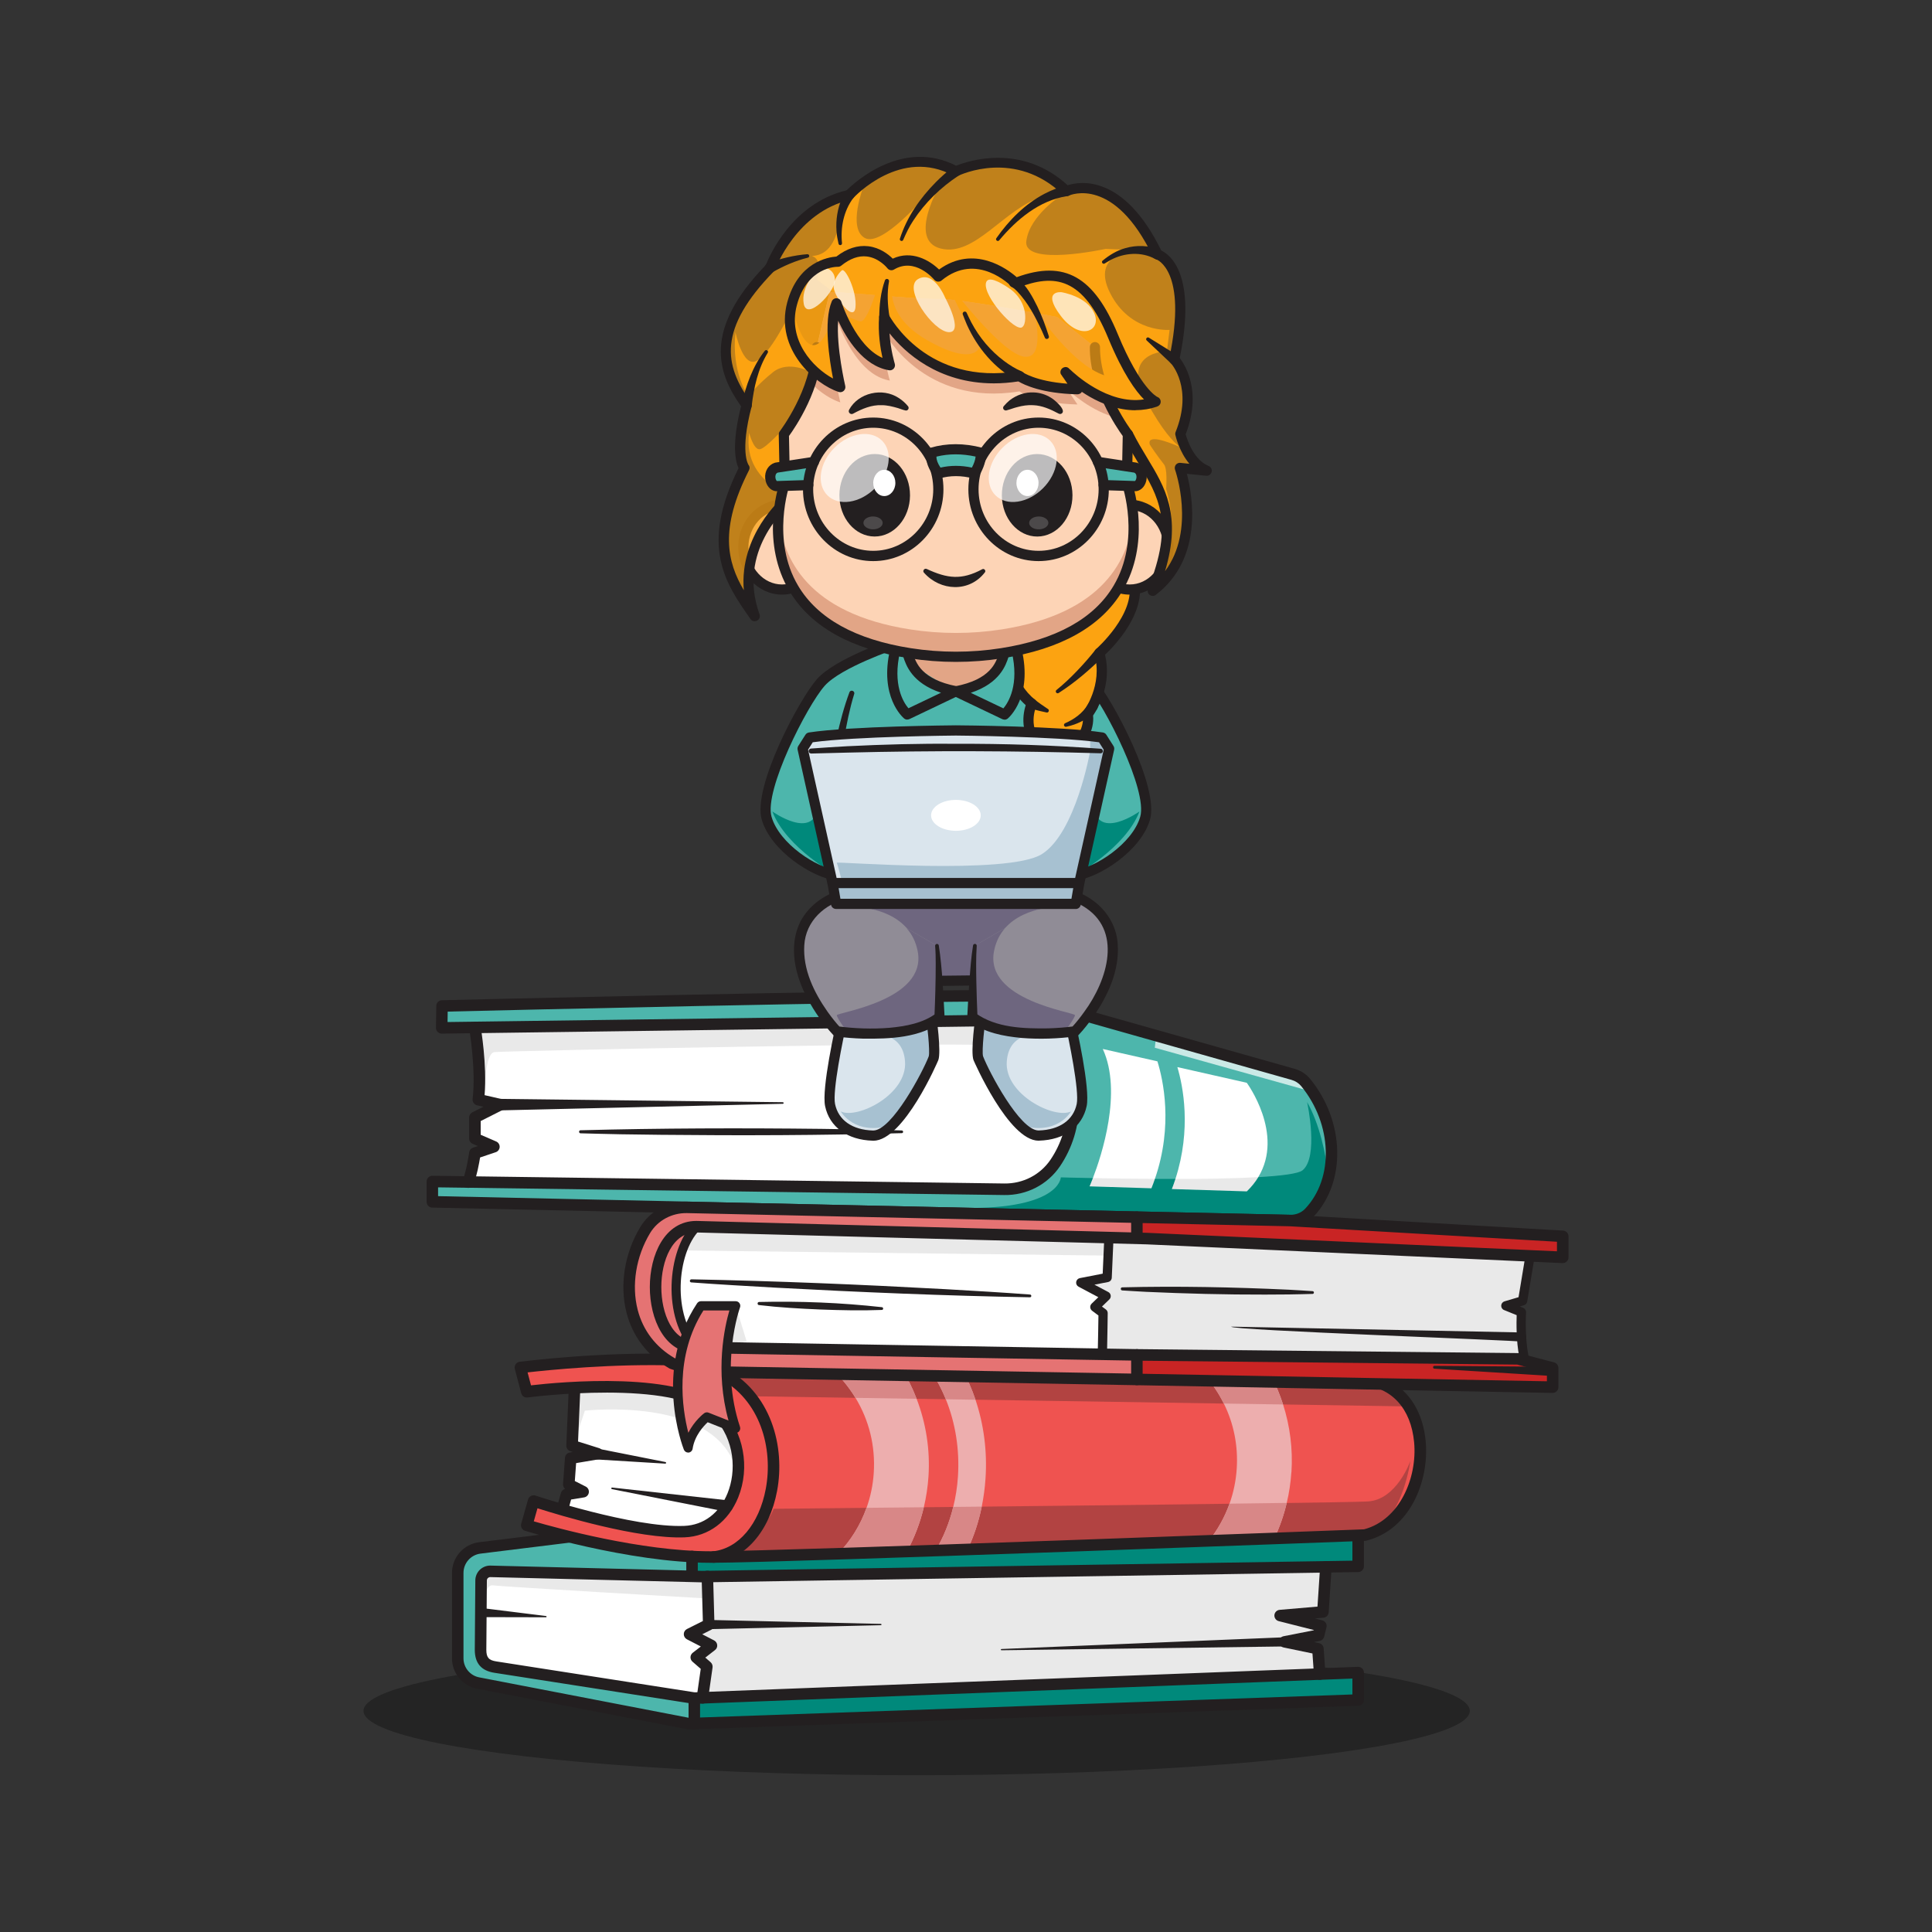 <?xml version="1.0" encoding="UTF-8"?>
<svg xmlns="http://www.w3.org/2000/svg" xmlns:i="http://ns.adobe.com/AdobeIllustrator/10.0/" version="1.1" viewBox="0 0 4000 4000">
  <rect x="0" y="0" width="4000" height="4000" fill="#333333" stroke="none"/>
  <!-- Generator: Adobe Illustrator 29.8.3, SVG Export Plug-In . SVG Version: 2.1.1 Build 3)  -->
  <defs>
    <style>
      .st0, .st1 {
        fill: #fca311;
      }

      .st2 {
        fill: #dae5ed;
      }

      .st3 {
        fill: #4db6ac;
      }

      .st4 {
        fill: #6e667f;
      }

      .st5, .st6, .st7 {
        opacity: .3;
      }

      .st5, .st7 {
        mix-blend-mode: multiply;
      }

      .st8, .st9, .st7 {
        fill: #231f20;
      }

      .st10 {
        fill: #c92424;
      }

      .st11 {
        fill: #00897b;
      }

      .st12 {
        fill: #a7c1d1;
      }

      .st13 {
        isolation: isolate;
      }

      .st14 {
        fill: #f1f2f2;
      }

      .st15 {
        fill: #edaeae;
      }

      .st16 {
        fill: #e57373;
      }

      .st17 {
        fill: #fff;
      }

      .st18 {
        fill: #ef5350;
      }

      .st19 {
        fill: #908c96;
      }

      .st20, .st1 {
        opacity: .7;
      }

      .st21 {
        opacity: .7;
      }

      .st22 {
        opacity: .7;
      }

      .st23 {
        opacity: .2;
      }

      .st24, .st9 {
        opacity: .1;
      }

      .st25 {
        fill: #e2a586;
      }

      .st26 {
        fill: #d88787;
      }

      .st27 {
        fill: #fdd4b6;
      }
    </style>
  </defs>
  <g class="st13">
    <g id="Layer_1">
      <g class="st6">
        <ellipse cx="1897.8" cy="3542.2" rx="1145.2" ry="133.2"></ellipse>
      </g>
      <polygon class="st17" points="2739 3337.2 2650.5 3344.8 2734.8 3366.1 2730 3385.5 2660 3399.2 2728.6 3413.4 2732.3 3466 1454.2 3515.1 1438.5 3515.7 995.5 3444.9 988.2 3249.9 1467.4 3258.7 1708.5 3255.8 2745.2 3243.9 2739 3337.2"></polygon>
      <path class="st9" d="M1002.1,3315.4c-.2-4.5,4-35.7,18.9-33.1,14.9,2.6,443.7,27.2,443.7,27.2l-7.6-38.3-441.8-18s-18,.5-18.7,14c-.7,13.4,5.5,48.2,5.5,48.2Z"></path>
      <polygon class="st9" points="2739 3337.2 2650.5 3344.8 2734.8 3366.1 2730 3385.5 2660 3399.2 2728.6 3413.4 2732.3 3466 1454.2 3515.1 1463.4 3450.4 1441.4 3431.3 1473 3406.8 1427.6 3383.3 1467.4 3363.5 1464.5 3264 1708.5 3255.8 2745.2 3243.9 2739 3337.2"></polygon>
      <path class="st3" d="M996,3272.8l-1.1,142.8c0,21.9,9.3,32.6,30.9,35.9l411.7,64.2h1s1373.4-52.9,1373.4-52.9v56.8l-1377,48.7-8.7.3-436.2-84.1c-24.5-4.7-42.2-26.2-42.2-51.2v-176.9c0-26.3,19.6-48.5,45.7-51.7l215.5-26.6h1602.9v64.6l-1356.3,21.2h-1.8s-438.5-10.8-438.5-10.8c-10.9-.3-19.8,8.7-19.3,19.6Z"></path>
      <polygon class="st11" points="2811.9 3178.2 2811.9 3242.8 1455.6 3264 1456 3258.7 1438.6 3255.6 1434.6 3178.2 2811.9 3178.2"></polygon>
      <polygon class="st11" points="1438.5 3515.7 2811.9 3462.8 2811.9 3519.7 1434.9 3568.4 1438.5 3515.7"></polygon>
      <path class="st8" d="M1426.2,3580.6c-.8,0-1.5,0-2.3-.2l-436.2-84.1c-30.1-5.8-51.9-32.2-51.9-62.9v-176.9c0-32.3,24.2-59.6,56.2-63.5l215.5-26.6c.5,0,1,0,1.5,0h1602.9c6.6,0,11.9,5.3,11.9,11.9v64.6c0,6.5-5.2,11.8-11.7,11.9l-1358,21.3-439-10.9c-2.6,0-4.3,1.3-5.1,2.1-.8.8-2.1,2.5-2,5.2,0,.2,0,.3,0,.5l-1.1,142.8c0,15.8,5,21.6,20.8,24l410.6,64,1373.2-52.8c3.3-.1,6.4,1.1,8.7,3.3,2.3,2.2,3.7,5.4,3.7,8.6v56.8c0,6.4-5.1,11.7-11.5,11.9l-1385.7,49c-.1,0-.3,0-.4,0ZM1209.7,3190.1l-214.8,26.5c-20.1,2.5-35.3,19.6-35.3,39.9v176.9c0,19.2,13.7,35.8,32.6,39.4l434.9,83.9,1372.9-48.5v-32.9l-1362,52.4c-.8,0-1.5,0-2.3-.1l-411.7-64.2c-27.6-4.2-41-19.8-41-47.7l1.1-142.7c-.2-8.4,3-16.5,8.9-22.5,6-6,14.3-9.4,22.7-9.1l438.5,10.9,1345.8-21.1v-40.9h-1590.3Z"></path>
      <g>
        <path class="st17" d="M1560.4,3032.2s-2.5,25.1-13.5,55.4c-14.7,40.6-44.9,90.6-105.1,101.9-105,19.9-279.9-56.1-279.9-56.1l10.9-39.3,34.5-5.7-29.7-15.2,4-54.3,55.4-9.3-52.5-16.6,1.3-30.2,4.4-103.3s107.7-13.7,121.9-18.9c14.2-5.2,107.9,5.9,119.5,7.6,11.6,1.6,109.1,57.3,140.1,82.8,31,25.6-11.1,101.1-11.1,101.1Z"></path>
        <path class="st9" d="M1560.4,3032.2s-2.5,25.1-13.5,55.4c-9.4-11.8-17.7-27.5-23.7-47.6-45-150-312.3-119.3-312.3-119.3l-18,54-7.3-11.7,4.4-103.3s107.7-13.7,121.9-18.9c14.2-5.2,107.9,5.9,119.5,7.6,11.6,1.6,109.1,57.3,140.1,82.8,31,25.6-11.1,101.1-11.1,101.1Z"></path>
        <path class="st8" d="M1402.8,3204.8c-105.3,0-239.3-57.6-245.7-60.4-5.5-2.4-8.3-8.4-6.7-14.1l10.9-39.3c1.2-4.2,4.5-7.4,8.7-8.4-3-2.4-4.6-6.2-4.3-10.1l4-54.3c.4-5.5,4.5-10,9.9-10.9l6.5-1.1-5.3-1.7c-5.1-1.6-8.6-6.5-8.3-11.9l5.7-133.5c.2-5.8,4.6-10.6,10.4-11.3,51.5-6.6,110.9-15.2,119.3-18.3,19.1-7,124.3,6.8,125.3,7,15.8,2.3,116.8,61.3,146,85.4,35.4,29.2,1,98.8-7.1,113.9-2.5,20-22.2,145.4-127.9,165.4-12.9,2.4-26.8,3.5-41.2,3.5ZM1176.2,3126.5c37.5,15.1,176.9,67.7,263.4,51.3,95.2-18,108.8-145.5,108.9-146.8.2-1.6.7-3.2,1.5-4.6,12.1-21.8,31.5-71.5,14-86-30.3-25-123.2-77.4-134.6-80.3-24-3.4-102-11.4-113.4-8.1-12.7,4.7-84.4,14.3-114.3,18.2l-4.9,114.3,43.8,13.8c5.3,1.7,8.7,6.7,8.3,12.2-.4,5.5-4.5,10-9.9,10.9l-46.2,7.8-2.7,37.1,22.6,11.5c4.6,2.3,7.2,7.4,6.4,12.5-.8,5.1-4.8,9.1-9.8,9.9l-26.9,4.4-6,21.8Z"></path>
        <path class="st18" d="M2843.7,3173.8s0,0,0,0c-4.5,1.7-9.2,3.1-14,4.3,0,0-75.5,2.9-191.2,7.1-40.8,1.5-86.6,3.2-135.9,5.1h0c-149.3,5.4-330.1,12-499.2,17.8-22.4.8-44.5,1.5-66.3,2.3-20.1.7-39.9,1.3-59.4,2-50.3,1.7-98.3,3.2-142.7,4.6-91.7,2.9-168,5-217.4,6-16.7.3-30.3.5-40.3.6-169.6.7-382.9-65.8-382.9-65.8l14.2-50.2s203,67.7,312.3,63.4c109.3-4.2,150.5-160,68.6-245.6-81.9-85.7-395.2-44-395.2-44l-13.3-50.2s164.1-21.6,326.6-15.9c27.9,1,88,2.8,168.5,5.2h0c42.5,1.2,90.6,2.7,142.6,4.2,45.7,1.3,94.4,2.7,145,4.2,18.9.5,38.2,1,57.6,1.6,22.8.7,45.8,1.3,69,2,172.3,4.9,353.8,10,503.4,14.2,50.4,1.4,97.2,2.7,138.7,3.9,116.1,3.2,191.3,5.3,191.3,5.3,44.8,2.8,76.5,24.7,96.1,55.9,51,81.2,20.1,225.6-76.3,261.8Z"></path>
        <g class="st5">
          <path class="st8" d="M2920,3024.9s-14.2,109.7-76.3,148.9c0,0,0,0,0,0-4.5,1.7-9.2,3.1-14,4.3,0,0-1047,39.6-1312.1,44.9l5.6-7.4s67.5-58.7,78.5-91.8c0,0,1169.7-11.6,1230.1-15.2,60.3-3.5,88.2-83.8,88.2-83.8Z"></path>
        </g>
        <path class="st7" d="M2920,2911.9l-1356.1-21-58.7-64.3s26.2-2.2,71.1-6h0c387.8,11.5,1247.6,35.4,1247.6,35.4,44.8,2.8,76.5,24.7,96.1,55.9Z"></path>
        <g>
          <path class="st15" d="M1922.3,3056.9c-1.4,21.6-4.7,42.9-9.6,63.7-7.7,32.2-19.5,63-35,91.8-31.4,1-62,2.1-91.3,3-4.6.1-9.3.3-13.8.4-4,.1-8,.2-12,.4-8.7.3-17.2.6-25.6.8,26.2-26.8,46.4-59.4,59.1-95.2,8.2-23,13.3-47.3,14.9-72.3,3.6-55.7-9.6-108.9-37.8-155.4-14.6-23.9-33-46-55.3-65.8l3.1-3.5c7.3.2,14.8.4,22.3.7,10,.3,20.1.6,30.4.9,29.9.9,60.8,1.8,92.4,2.7,13.5,21.3,24.8,43.8,33.7,67.1,19.5,50.7,28.1,105.4,24.5,160.9Z"></path>
          <path class="st15" d="M2673.6,3048.4c-1.4,21.5-4.6,42.7-9.6,63.4-6,25.4-14.7,50.1-25.6,73.5-13.8.5-28.2,1-43.1,1.6-3.6.1-7.3.2-10.9.4-3.5.1-7.1.3-10.7.4-8.5.3-17.2.6-26,1-1.1,0-2.1,0-3.1,0-10.7.4-21.6.8-32.7,1.2-3.1,0-6.1.2-9.2.3,18.4-22.9,32.9-49,42.9-77,8.2-23,13.3-47.4,14.9-72.3,3.1-47.8-6.2-93.7-26.7-135.1h0c-10.4-21-23.6-40.8-39.6-59.2,6.3.2,12.6.3,18.7.5,10.4.3,20.6.6,30.6.9,4.9.1,9.8.3,14.6.4,9.7.2,19.2.5,28.4.8,7.6.2,15.1.4,22.4.6,4.1,0,8.1.2,12.1.3,4,0,7.9.2,11.8.3,9.4,18.4,17.3,37.5,23.6,57.1h0c14.4,44.9,20.5,92.4,17.4,140.6Z"></path>
          <path class="st15" d="M2040.4,3061.1c-1.3,19.9-4,39.3-7.8,58.2-6.4,31.4-16.3,61.3-29.3,88.8-22.4.8-44.5,1.5-66.3,2.3,16.1-27,28.6-57.6,36.6-90.5,5-20.2,8.3-41.2,9.7-62.6,3.7-56.2-5.2-111.2-25.1-160.3-9.6-23.8-21.9-46.1-36.5-66.4,4.4.1,8.9.2,13.3.4,8.4.2,16.9.5,25.4.7,7.4.2,14.9.4,22.4.6,2.6,0,5.2.2,7.8.2,11.6,20.7,21.3,42.6,29,65.4h0c17.2,51.1,24.6,106.7,20.8,163.2Z"></path>
          <path class="st26" d="M1794,3121.8c36.2-.4,76.1-.8,118.6-1.2-7.7,32.2-19.5,63-35,91.8-31.4,1-62,2.1-91.3,3-4.7.1-9.3.3-13.8.4-4,.1-8,.2-12,.4-8.7.3-17.2.6-25.6.8,26.2-26.8,46.4-59.4,59.1-95.2Z"></path>
          <path class="st26" d="M2032.6,3119.3c-6.4,31.4-16.3,61.3-29.3,88.8-22.4.8-44.5,1.5-66.3,2.3,16.1-27,28.6-57.6,36.6-90.5,19.3-.2,39-.4,59-.6Z"></path>
          <path class="st26" d="M2664,3111.8c-6,25.4-14.7,50.1-25.6,73.5-13.8.5-28.2,1-43.1,1.6-3.6.1-7.3.2-10.9.4-3.5.1-7.1.3-10.7.4-8.5.3-17.2.6-26,1-1.1,0-2.1,0-3.1,0-10.7.4-21.6.8-32.7,1.2-3.1,0-6.1.2-9.2.3,18.4-22.9,32.9-49,42.9-77,42.9-.5,82.9-1,118.6-1.6Z"></path>
          <path class="st26" d="M1864.1,2829c13.5,21.3,24.8,43.8,33.7,67.1l-126.7-2c-14.6-23.9-33-46-55.3-65.8l3.1-3.5c7.3.2,14.8.4,22.3.7,10,.3,20.1.6,30.4.9,29.9.9,60.8,1.8,92.4,2.7Z"></path>
          <path class="st26" d="M2019.6,2898l-61.4-1c-9.6-23.8-21.9-46.1-36.5-66.4,4.4.1,8.9.2,13.3.4,8.4.2,16.9.5,25.4.7,7.4.2,14.9.4,22.4.6,2.6,0,5.2.2,7.8.2,11.6,20.7,21.3,42.6,29,65.4Z"></path>
          <path class="st26" d="M2656.2,2907.8l-122.6-1.9h0c-10.4-21-23.6-40.8-39.6-59.2,6.3.2,12.6.3,18.7.5,10.4.3,20.6.6,30.6.9,4.9.1,9.8.3,14.6.4,9.7.2,19.2.5,28.4.8,7.6.2,15.1.4,22.4.6,4.1,0,8.1.2,12.1.3,4,0,7.9.2,11.8.3,9.4,18.4,17.3,37.5,23.6,57.1Z"></path>
        </g>
        <path class="st8" d="M1477.3,3235.6c-6,0-11.2-4.6-11.9-10.7-.7-6.6,4.1-12.4,10.7-13.1,52.8-5.4,95.7-56.2,109.4-129.5,15.3-81.9-9.7-185-99.9-230.9-5.9-3-8.2-10.2-5.2-16,3-5.9,10.2-8.2,16-5.2,101.2,51.5,129.5,165.9,112.5,256.5-15.7,84-66.9,142.4-130.5,148.9-.4,0-.8,0-1.2,0Z"></path>
        <path class="st8" d="M1470.8,3235.6c-169.1,0-381.6-65.7-383.8-66.3-6.2-1.9-9.7-8.4-7.9-14.6l14.2-50.2c.9-3.1,3-5.8,5.9-7.3,2.9-1.5,6.3-1.8,9.4-.8,2,.7,202.2,67,308.1,62.8,40.2-1.6,72.9-26.3,89.7-67.8,18-44.5,15.9-110.4-29.2-157.7-76.8-80.3-381.9-40.8-385-40.4-6,.8-11.6-3-13.1-8.8l-13.2-50.2c-.9-3.3-.3-6.8,1.6-9.7,1.9-2.8,5-4.7,8.4-5.2,1.7-.2,167-21.6,328.6-15.9,160.6,5.6,1403.6,40.2,1416.1,40.6.1,0,.3,0,.4,0,73.1,4.5,123.1,58.1,130.7,139.9,7.7,82.9-32.8,183.1-122.8,205.8-.8.2-1.6.3-2.5.4-11.8.4-1184.8,44.7-1352.8,45.4-.9,0-1.8,0-2.7,0ZM1105.3,3149.8c45.6,13.3,222,61.9,365.5,61.9s1.8,0,2.6,0c165.1-.7,1305.7-43.7,1350.7-45.4,73.6-19.3,110.5-106.5,103.7-180.1-6.5-70.2-46.9-114.4-108.2-118.3-22-.6-1256-35-1416.1-40.6-133.1-4.7-268.7,9.3-311.2,14.1l7.1,26.8c56.6-6.6,317.6-32,394.9,48.9,45.4,47.6,59.1,121.1,34.1,183.1-20.2,49.9-61.6,80.8-110.9,82.7-96.3,3.8-259.1-45.7-304.7-60.2l-7.6,26.9Z"></path>
        <path class="st8" d="M1229,2997.5s28.8,5.7,61.1,12.1c41.1,8.2,87.7,17.4,87.7,17.4,1.9.3,1.6,3.5-.4,3.3,0,0-151.5-9.2-151.5-9.2-16.7-1.6-13.6-26.4,3.1-23.7h0Z"></path>
        <path class="st8" d="M1267.4,3079.8l239.6,26.5c15.5,2.1,13.1,25.1-2.6,23.7-.5,0-236.8-46.9-237.5-46.9-2-.4-1.6-3.5.5-3.3h0Z"></path>
      </g>
      <g>
        <path class="st17" d="M2237.5,2415.4c-13.8,35-26.5,62.8-26.5,62.8l-1241.5-30.8c8.5-23.7,13.7-60.1,13.7-60.1l39.3-13.2-39.3-17v-43.6l52.5-26.5-45.4-10.4c1.7-14,2.2-29,2.1-44-.3-53.1-9.2-105.2-9.2-105.2l1134.4-38.2,105.9,55.9s40.1,101.5,47.9,142.3c4.5,23.3-15.7,81.8-33.9,127.9Z"></path>
        <path class="st9" d="M2237.5,2415.4c-19.4-21.9-36.2-64.6-31.4-106.9,9-78.7-62.9-131.2-114.5-142.5-51.6-11.4-1051.1,9.9-1068.1,12.3-17.1,2.3-18.5,60.1-20.9,70.1l-10.2-15.6c-.3-53.1-9.2-105.2-9.2-105.2l1134.4-38.2,105.9,55.9s40.1,101.5,47.9,142.3c4.5,23.3-15.7,81.8-33.9,127.9Z"></path>
        <path class="st3" d="M2750.8,2436.3c-6.9,27.9-20.2,53.5-40,74.4-10.2,10.8-24.6,16.6-39.5,16.3l-690.2-15.1-1085.9-23.7v-42.1l1184.1,16c42,.6,81.9-19.6,105.6-54.4,43.7-64.4,62.5-171.8-21.4-258.1-23.8-24.5-57-37.7-91.2-37.2l-1157.7,15.5.7-45.3s872.5-21.4,1185.8-21.4l576,162.8c10.3,2.9,19.5,8.7,26.3,17,46.6,57,63.4,131.9,47.5,195.3Z"></path>
        <g class="st21">
          <polyline class="st17" points="2390.9 2169.2 2705.8 2257.2 2690.1 2232.3 2393.8 2144"></polyline>
        </g>
        <path class="st11" d="M2750.8,2436.3c-6.9,27.9-20.2,53.5-40,74.4-10.2,10.8-24.6,16.6-39.5,16.3l-690.2-15.1c-6.3-7.3-9.7-11.6-9.7-11.6,223.6,8.5,224.9-62.7,224.9-62.7,0,0,466.5,13.7,500.6-14.7,33.5-27.9,10.2-137.1,9.3-141.2,25.9,45.4,38.5,106.8,44.6,154.6Z"></path>
        <path class="st17" d="M2391.1,2440.8c-2.2,6.4-4.6,12.9-7.2,19.4l-128.1-4s2.8-6.2,6.9-17c17.9-46.5,61.5-178.3,20.5-267.4l113.1,25.6c11.7,37.6,33.1,132.5-5.2,243.4Z"></path>
        <path class="st17" d="M2605.2,2437.1c-6.1,10.1-14,20-23.8,29.5l-155.2-4.8c2.7-7.1,5.2-14,7.4-20.9,33.5-103.6,15.7-192.4,4-231.6l143.7,32.5s78.3,105.8,23.8,195.3Z"></path>
        <path class="st9" d="M2262.7,2439.1c34.7.7,80.1,1.4,128.4,1.6-2.2,6.4-4.6,12.9-7.2,19.4l-128.1-4s2.8-6.2,6.9-17Z"></path>
        <path class="st9" d="M2605.2,2437.1c-6.1,10.1-14,20-23.8,29.5l-155.2-4.8c2.7-7.1,5.2-14,7.4-20.9,60.9,0,122.8-1,171.6-3.8Z"></path>
        <path class="st8" d="M2672.5,2539c-.5,0-1,0-1.4,0l-1776.1-38.8c-6.5-.1-11.7-5.4-11.7-11.9v-42.1c0-3.2,1.3-6.2,3.5-8.5,2.3-2.2,5.3-3.4,8.5-3.4l1184.1,16c38.6.5,74.3-17.9,95.5-49.2,44.2-65.2,55.2-165.6-20-243-21.2-21.8-51.3-34-82.5-33.6l-1157.7,15.5c-3.1,0-6.3-1.2-8.6-3.5-2.3-2.3-3.5-5.4-3.5-8.6l.7-45.3c0-6.4,5.2-11.6,11.6-11.7,8.7-.2,876.2-21.4,1186.1-21.4s2.2.2,3.2.5l576,162.8c12.9,3.7,24.1,10.9,32.3,20.9,72.1,88.1,75.1,213.5,6.9,285.5-12.1,12.8-29.2,20-47,20ZM907.1,2476.5l1764.4,38.6c11.5.2,22.8-4.3,30.6-12.5,60.1-63.4,56.5-174.9-8.1-253.9h0c-5.1-6.2-12.1-10.7-20.3-13l-574.4-162.4c-291.4,0-1068.5,18.6-1172.4,21.1l-.3,21.6,1145.4-15.3c37.8-.6,74.2,14.4,99.9,40.8,84.6,87,72.4,199.9,22.7,273.1-25.8,38-68.9,60.4-115.6,59.6l-1172-15.9v18.4Z"></path>
        <path class="st8" d="M969.5,2459.4c-1.3,0-2.7-.2-4-.7-6.2-2.2-9.4-9.1-7.2-15.3,8-22.2,13.1-57.4,13.1-57.7.6-4.5,3.7-8.2,8-9.6l9.9-3.3-10.8-4.7c-4.4-1.9-7.2-6.2-7.2-10.9v-43.5c0-4.5,2.5-8.6,6.6-10.7l23-11.6-13.2-3c-5.9-1.4-9.9-7-9.2-13,7.3-60.9-6.9-144.9-7-145.8-1.1-6.5,3.3-12.7,9.8-13.8,6.5-1.1,12.7,3.3,13.8,9.7.6,3.4,13.4,79.2,8.2,141.9l35.2,8.1c4.9,1.1,8.6,5.2,9.2,10.2.6,5-2,9.8-6.5,12.1l-46,23.2v28.4l32.1,13.9c4.5,2,7.4,6.5,7.2,11.4-.2,4.9-3.4,9.2-8.1,10.8l-32.4,10.9c-2,12.2-6.6,36.9-13.2,55.1-1.7,4.9-6.3,7.9-11.2,7.9Z"></path>
        <path class="st8" d="M1035.7,2275.1l585.1,6.9c.9,0,1.6.8,1.6,1.7,0,.9-.7,1.6-1.6,1.6l-585,13.6c-15.8,0-16.3-23.6-.1-23.9h0Z"></path>
        <path class="st8" d="M1201.9,2340.1c165.6-4.4,333.4-4.8,498.9-2.9,48.6.7,118.3,1.6,166.3,3.3,1.6,0,2.8,1.4,2.7,2.9,0,1.5-1.3,2.7-2.7,2.7-165.6,4.6-333.4,5.1-498.9,3.4,0,0-83.1-1.1-83.1-1.1-27.7-.7-55.4-1.1-83.1-2-1.8,0-3.1-1.5-3.1-3.3,0-1.7,1.4-3,3.1-3.1h0Z"></path>
      </g>
      <g>
        <path class="st17" d="M3152.3,2693.2l-34.8,10.3,32.3,13.1s-2.8,51.8,4.8,89.4c7.6,37.7-59.2,42.3-59.2,42.3l-805-20.4-575-14.6s-291.5,11.4-327.5-23.7c-36-35-63.4-118.8-51.6-162.8,11.8-44,49.2-89.9,84.7-99.8,35.5-9.9,91.3-8.1,91.3-8.1l872.1,34.7,783.2,31.1v15.4l-15.4,93.1Z"></path>
        <polyline class="st9" points="1523.2 2703.5 1545.9 2777.3 1496.7 2785.9 1496.7 2739.5"></polyline>
        <path class="st9" d="M1365.1,2628c1.4-2.1,11.2-42.2,55.8-39l874.1,10.6.7-29.1-838.4-30.7s-51.5,3.8-54.2,8.8-38.1,46.1-38.1,46.1v33.4Z"></path>
        <g class="st24">
          <path class="st8" d="M3152.3,2693.2l-34.8,10.3,32.3,13.1s-2.8,51.8,4.8,89.4c7.6,37.7-59.2,42.3-59.2,42.3l-805-20.4-3.8-97.4-14.6-24.6,23.8-20-58.2-30.2,54.9-16.1,3.3-69.1,88.6-16.9,783.2,31.1v15.4l-15.4,93.1Z"></path>
        </g>
        <path class="st8" d="M3095.4,2857.9c0,0-.2,0-.2,0l-1379.7-35c-31.7,1.2-296.5,10.3-334.2-26.4-39.4-38.4-66.7-125.2-54.1-172.1,13.2-49.1,53.3-95.9,91.3-106.6,36.5-10.2,91.9-8.5,94.3-8.4l1655.4,65.8c5.1.2,9.2,4.4,9.2,9.5v15.4c0,.5,0,1-.1,1.6l-15.4,93c-.6,3.6-3.2,6.6-6.7,7.6l-8.7,2.6,7.1,2.9c3.8,1.5,6.2,5.3,5.9,9.4,0,.5-2.7,51.1,4.6,87,2.1,10.4,0,20.1-6.2,28.2-16.5,21.7-57.2,25.2-61.7,25.5-.2,0-.4,0-.7,0ZM1715.3,2803.8c0,0,.2,0,.2,0l1379.6,35c10.4-.8,38-5.5,47.5-18,2.8-3.7,3.7-7.8,2.7-12.9-6.2-30.6-5.8-69.5-5.2-85l-26.1-10.6c-3.8-1.5-6.1-5.3-5.9-9.3.2-4.1,2.9-7.5,6.8-8.7l29.1-8.6,14.3-86.4v-5.4l-1646.2-65.4c-.5,0-54.7-1.7-88.4,7.7-31.1,8.7-66.8,51.4-78.1,93.1-10.7,39.9,14.9,120.3,49,153.5,24.1,23.4,209.3,25.3,320.5,21,.1,0,.2,0,.4,0ZM3167.7,2600.1h0,0Z"></path>
        <path class="st16" d="M1441.8,2789.7c-60.6-61.5-50.3-199.1,0-249.9,0,0-84.8-2.5-99.9,70.5-15.1,72.9,1.9,165.2,99.9,179.4Z"></path>
        <path class="st8" d="M1441.8,2799.2c-2.5,0-4.9-.9-6.8-2.8-64.5-65.5-54.3-208.4,0-263.3,3.7-3.8,9.8-3.8,13.5,0,3.7,3.7,3.8,9.8,0,13.5-48.2,48.7-56.4,179.2,0,236.5,3.7,3.8,3.7,9.8-.1,13.5-1.9,1.8-4.3,2.7-6.7,2.7Z"></path>
        <path class="st16" d="M1441.8,2789.7l912,15.5,788.9,8.2,72,18.9v39.8l-846.2-15.7-14.7-.2-862.7-15.3c-31.7,7.6-99.4-18-99.4-18-107-61.8-106.8-191.6-55.9-275.9,18.2-30.1,51.3-47.9,86.5-47.1l931.6,20.4,317.5,6.9,564.2,32.6v43.6l-861.1-38.8-20.6-.5-912-24.1c-112.6,0-112.6,249.9,0,249.9Z"></path>
        <polygon class="st10" points="3142.7 2813.3 3214.6 2832.3 3214.6 2872 2368.4 2856.3 2353.8 2856 2353.8 2805.2 3142.7 2813.3"></polygon>
        <polygon class="st10" points="3235.5 2559.6 3235.5 2603.2 2374.4 2564.4 2353.8 2563.8 2353.8 2520.1 2671.3 2527 3235.5 2559.6"></polygon>
        <path class="st8" d="M3214.6,2883.9c0,0-.1,0-.2,0l-846.2-15.7-876-15.5c-34.6,7.1-97.6-16.1-104.8-18.8-.6-.2-1.2-.5-1.7-.8-45.2-26.1-75.8-65.9-88.5-115.1-14.8-57.2-4.2-123.4,28.3-177.3,20.2-33.5,57.5-53.9,97-52.9l1249.1,27.3,564.6,32.7c6.3.4,11.2,5.6,11.2,11.9v43.5c0,3.3-1.3,6.4-3.7,8.6-2.4,2.3-5.5,3.4-8.8,3.3l-861.1-38.8-932.4-24.6c-49.5,0-72.2,58.6-72.2,113s22.7,113,72.5,113l912.2,15.5,788.9,8.2c1,0,2,.1,2.9.4l71.9,18.9c5.2,1.4,8.9,6.1,8.9,11.5v39.8c0,3.2-1.3,6.3-3.6,8.5-2.2,2.2-5.2,3.4-8.4,3.4ZM1491,2828.8c0,0,.1,0,.2,0l877.4,15.5,834.1,15.5v-18.4l-61.6-16.2-787.5-8.1-912-15.5c-66,0-96.2-70.9-96.2-136.9s30.2-136.9,96.4-136.9l932.9,24.6,848.8,38.3v-19.8l-552.9-32-1248.6-27.3c-31.2-.5-60.3,15.2-76.1,41.4-29.2,48.5-38.8,107.9-25.6,159,11,42.6,37.4,77.1,76.5,99.9,18.7,6.9,68.8,22.6,91.5,17.2.9-.2,1.8-.3,2.8-.3Z"></path>
        <path class="st16" d="M1451.3,2703.5h71.9s-44.5,120.7,0,253.7l-59.6-23.7s-32.7,24.6-38.8,64.4c0,0-62.9-159.5,26.5-294.4Z"></path>
        <path class="st8" d="M1424.8,3007.4c-3.9,0-7.4-2.4-8.9-6-2.6-6.7-63.7-165.7,27.4-303.1,1.8-2.7,4.8-4.3,8-4.3h71.9c3.1,0,6,1.5,7.8,4.1,1.8,2.6,2.2,5.8,1.1,8.8-.4,1.2-42.7,119.3,0,247.3,1.2,3.5.2,7.4-2.5,10-2.7,2.6-6.6,3.3-10.1,1.9l-54.3-21.5c-8.2,7.6-27,27.4-31.2,54.8-.7,4.3-4.1,7.5-8.4,8-.4,0-.7,0-1.1,0ZM1456.4,2713.1c-60.5,95.1-44.1,203.3-31.3,253.3,12.6-25,31.6-39.6,32.7-40.4,2.7-2,6.2-2.5,9.3-1.2l41.2,16.3c-28.6-103.2-7.8-194.9,1.8-227.9h-53.7Z"></path>
        <path class="st8" d="M3214.3,2848.9l-244.6-15.2c-3.6-.2-3.6-5.9.2-5.9,0,0,245,2,245,2,12.9.5,12.3,19.5-.7,19.1h0Z"></path>
        <path class="st8" d="M2353.8,2867.9c-6.6,0-11.9-5.3-11.9-11.9v-50.9c0-6.6,5.3-11.9,11.9-11.9s11.9,5.3,11.9,11.9v50.9c0,6.6-5.3,11.9-11.9,11.9Z"></path>
        <path class="st8" d="M2353.8,2568.3c-6.6,0-11.9-5.3-11.9-11.9v-36.3c0-6.6,5.3-11.9,11.9-11.9s11.9,5.3,11.9,11.9v36.3c0,6.6-5.3,11.9-11.9,11.9Z"></path>
        <path class="st8" d="M2282.3,2810.1c0,0-.2,0-.2,0-5.3-.1-9.4-4.5-9.3-9.8.6-23.8,1.2-63,1.4-76.7l-13.2-9.9c-2.2-1.7-3.6-4.3-3.8-7.1-.2-2.8.9-5.5,2.9-7.5l13.9-13.4-40.9-21.7c-3.6-1.9-5.6-5.8-5-9.8.6-4,3.6-7.2,7.6-8l47.3-9.2,3.2-72c.2-5.3,4.5-9.4,10-9.1,5.3.2,9.3,4.7,9.1,10l-3.5,79.5c-.2,4.4-3.4,8.1-7.7,8.9l-28.2,5.5,28.7,15.2c2.7,1.4,4.6,4.1,5,7.1.4,3-.6,6.1-2.8,8.2l-15.3,14.8,8.1,6c2.4,1.8,3.9,4.7,3.8,7.8,0,.5-.7,52.6-1.4,81.7-.1,5.2-4.4,9.3-9.5,9.3Z"></path>
        <path class="st8" d="M1431.5,2648.7c174.7,3.4,351.6,10.8,526,20.4,51.2,2.9,124.6,7.2,175.1,11.1,1.6.1,2.7,1.5,2.6,3.1-.1,1.5-1.4,2.6-2.9,2.6-174.7-3.1-351.6-10.5-526-19.9-51.2-2.9-124.6-7-175.1-10.9-1.8-.1-3.1-1.7-2.9-3.4.1-1.7,1.6-3,3.2-3h0Z"></path>
        <path class="st8" d="M1571.6,2695.6c85-2,169.9,1.4,254.4,10.8,3.3.4,3.3,5.6-.2,5.7-42.5,1.6-85,.7-127.4-.9-42.4-1.8-84.8-4.2-127.1-9.2-3.8-.4-3.7-6.3.3-6.4h0Z"></path>
        <path class="st8" d="M2323.5,2665.3c114.4-2.9,230.7-.4,345,4.9,16.4,1,32.8,1.8,49.2,3,1.6.1,2.7,1.5,2.6,3.1-.1,1.5-1.3,2.6-2.7,2.6-16.4.6-32.9.7-49.3,1.1l-49.3.3c-81.6.2-164.8-2-246.4-5.7-16.4-1-32.8-1.7-49.2-2.9-3.8-.3-4-6.3.1-6.4h0Z"></path>
        <path class="st8" d="M2549.3,2746.7l601.1,12c5.3.1,9.5,4.5,9.4,9.7-.1,5.3-4.5,9.5-9.7,9.4-.5-2.6-608.8-23.9-600.7-31.1h0Z"></path>
      </g>
      <path class="st8" d="M2732.3,3477.9c-6.2,0-11.4-4.8-11.9-11.1l-3.1-43.5-59.8-12.4c-5.6-1.1-9.5-6.1-9.5-11.7,0-5.7,4.1-10.6,9.6-11.6l62.6-12.3v-.5c.1,0-72.7-18.4-72.7-18.4-5.6-1.4-9.4-6.7-9-12.5.5-5.8,5.1-10.4,10.9-10.9l78.3-6.7,5.5-83.1c.4-6.6,6.2-11.5,12.7-11.1,6.6.4,11.6,6.1,11.1,12.7l-6.1,93.4c-.4,5.9-5,10.6-10.9,11.1l-17.8,1.5,15.4,3.9c6.3,1.6,10.2,8,8.7,14.4l-4.7,19.4c-1.1,4.5-4.7,8-9.3,8.9l-11.9,2.3,10.6,2.2c5.2,1.1,9.1,5.5,9.5,10.8l3.7,52.5c.5,6.6-4.5,12.3-11,12.7-.3,0-.6,0-.9,0Z"></path>
      <path class="st8" d="M1454.3,3527c-.6,0-1.1,0-1.7-.1-6.5-.9-11.1-7-10.1-13.5l8.3-58.2-17.1-14.9c-2.7-2.3-4.2-5.8-4.1-9.3.1-3.6,1.8-6.9,4.6-9.1l16.8-13-28.8-14.9c-4-2.1-6.5-6.2-6.5-10.7,0-4.5,2.6-8.6,6.6-10.6l32.9-16.5-2.6-91.9c-.2-6.6,5-12.1,11.6-12.3.1,0,.2,0,.3,0,6.4,0,11.7,5.1,11.9,11.6l2.8,99.6c.1,4.6-2.4,8.9-6.6,11l-18.7,9.4,24.6,12.7c3.6,1.9,6,5.5,6.4,9.5.4,4.1-1.3,8-4.6,10.5l-20.1,15.6,11.1,9.6c3,2.7,4.5,6.7,4,10.7l-9.2,64.7c-.8,6-6,10.3-11.8,10.3Z"></path>
      <path class="st8" d="M1437.5,3580.6c-6.6,0-11.9-5.3-11.9-11.9v-52.9c0-6.6,5.3-11.9,11.9-11.9s11.9,5.3,11.9,11.9v52.9c0,6.6-5.3,11.9-11.9,11.9Z"></path>
      <path class="st8" d="M1432.8,3270.6c-6.6,0-11.9-5.3-11.9-11.9v-36.2c0-6.6,5.3-11.9,11.9-11.9s11.9,5.3,11.9,11.9v36.2c0,6.6-5.3,11.9-11.9,11.9Z"></path>
      <path class="st8" d="M2660.2,3408.8l-586.8,7.9c-.7,0-1.3-.6-1.3-1.3,0-.7.6-1.3,1.3-1.3l586.3-24.3c12.6-.2,13.4,18.5.5,19.1h0Z"></path>
      <path class="st8" d="M1467.4,3353.9l356.4,8.2c.7,0,1.3.6,1.3,1.4,0,.7-.6,1.3-1.3,1.3l-356.4,8.2c-12.8,0-13-19,0-19.1h0Z"></path>
      <path class="st8" d="M996.1,3329.1l134.4,16.7c1.6.2,1.5,2.7-.2,2.6,0,0-135.4-.3-135.4-.3-13.3-.5-12.1-20.3,1.2-19.1h0Z"></path>
      <path class="st3" d="M2105.4,1332.9s117,39.1,153.2,79.9c36.2,40.8,130,219.8,112.2,281.1-17.8,61.4-101.2,113.4-145.3,118.6-44.1,5.2-246.5,0-246.5,0,0,0-202.4,5.2-246.5,0-44.1-5.2-127.5-57.2-145.3-118.6-17.8-61.4,76-240.3,112.2-281.1,36.2-40.8,153.2-79.9,153.2-79.9"></path>
      <path class="st11" d="M1599,1680s85,60.9,95.2-9.7c10.2-70.6,68.1,44.3,65.3,57.7-2.8,13.4-27,84.5-27,84.5,0,0-104.4-56.5-133.5-132.5Z"></path>
      <path class="st11" d="M2359.2,1680s-85,60.9-95.2-9.7c-10.2-70.6-68.1,44.3-65.3,57.7,2.8,13.4,27,84.5,27,84.5,0,0,104.4-56.5,133.5-132.5Z"></path>
      <path class="st25" d="M1884.2,1352.5s-6,17,40.5,47c46.5,30.1,75.6,29.1,100.2,13.3,24.7-15.9,47.2-52.9,47.2-52.9"></path>
      <path class="st8" d="M1713.2,1621.7c12.8-63.5,22.8-127.5,45.5-188.5,2.7-6.3,12.2-2.4,9.7,4-18.6,60.5-25.3,125.1-34.3,187.7-2.1,14.2-23.1,11.1-20.9-3.2h0Z"></path>
      <path class="st8" d="M2141.5,1825.4c-70.1,0-154.8-2.1-162.4-2.3-11.6.3-203.8,5.1-247.8,0-49.1-5.8-135.4-61.4-154.2-126.2-19.5-67.2,77.8-249.7,114.5-291.1,37.7-42.4,152.9-81.3,157.8-82.9,5.6-1.9,11.5,1.1,13.4,6.7,1.9,5.5-1.1,11.5-6.7,13.4-1.1.4-114.8,38.7-148.7,76.9-36.6,41.2-125.8,216.6-110,271.2,16.2,56,93.9,106,136.4,111,42.8,5.1,243,0,245,0,.2,0,.4,0,.5,0,2,0,202.2,5.2,245,0,42.5-5.1,120.1-55,136.4-111,15.8-54.6-73.4-230-110-271.2-33.9-38.2-147.5-76.5-148.7-76.9-5.5-1.9-8.5-7.8-6.7-13.4,1.8-5.5,7.8-8.6,13.4-6.7,4.9,1.6,120.1,40.5,157.8,82.9,36.7,41.4,134,223.9,114.5,291.1-18.8,64.8-105.1,120.3-154.2,126.2-15.2,1.8-48.3,2.4-85.4,2.4Z"></path>
      <path class="st0" d="M2302.1,1325c0,.1-.1.2-.1.2-14.2,16.6-26,26.9-26,26.9,19.8,69.2-24,126.7-24,126.7,6.8,38.1-30.2,86.9-69.6,81.7-8.3-1.1-16.7-4.6-24.8-11-46.8-37.2-21.3-92.7-21.3-92.7-53.5-42.1-59-123.6-59-123.6l23.9-51.1,21.7-46.5s144.9-70.6,202.5-53.2c11.6,3.4,19.6,10.5,22.3,22.4,10,44.8-21.2,91.7-45.6,120.2Z"></path>
      <path class="st0" d="M2302.1,1325c2-3.1,27.9-52.8-.1-49.4-28.7,3.4-116.8,65.6-140.7,90.3-23.9,24.7-34.7,35.1-14.2,54.8,13.5,13,45.2-.7,65.1-11.5-18.3,12.1-43.2,32.8-33.3,50.9,14,25.8,56.1,3.2,61.4.3-5.7,4-55.7,39.3-57.5,55.6-.7,6.8,1.2,26.7-.5,44.6-8.3-1.1-16.7-4.6-24.8-11-46.8-37.2-21.3-92.7-21.3-92.7-53.5-42.1-59-123.6-59-123.6l23.9-51.1c35-20.6,199.4-91.6,224.3-99.7,11.6,3.4,19.6,10.5,22.3,22.4,10,44.8-21.2,91.7-45.6,120.2Z"></path>
      <path class="st8" d="M2188.3,1571.5c-13.1,0-25.8-4.6-37.3-13.7-37.8-30-35.4-73.4-27.3-97.8-51-45.5-56.8-122.7-57-126.1-.1-1.8.2-3.6,1-5.2l45.7-97.6c1-2.2,2.8-4,4.9-5,16.5-8,162.4-77.6,218-50.9,11.5,5.5,19,15,21.8,27.2,14.9,66.9-51.1,135.1-70.2,153.2,14.6,61.1-15.4,112-24.8,125.9,3,29.5-15,64.1-42.6,80.6-10.5,6.3-21.4,9.4-32.2,9.4ZM2088,1335.1c1.5,13.8,10.8,78.8,54.8,113.4,3.8,3,5.1,8.3,3.1,12.7-.9,1.9-21.3,48.5,18.2,80,17.7,14.1,34.5,9.3,45.5,2.7,21.6-12.9,35.9-41.2,32-63.2-.5-2.9.2-5.9,2-8.3.4-.5,40.4-54.4,22.3-117.4-1.1-3.9.1-8.2,3.2-10.9.8-.7,82.6-73.1,68.3-137.1-1.3-6-4.6-10-10.3-12.8-38.3-18.4-151.4,27.8-196.2,49.2l-42.8,91.6ZM2077.2,1333.3h0,0Z"></path>
      <path class="st8" d="M2284,1359.1c-28.3,28.2-58.6,54.1-92.2,75.7-1.8,1.1-4.2.6-5.3-1.2-1.1-1.7-.7-3.9.9-5.1,15.1-12.2,29.2-25.6,42.6-39.6,13.3-13.9,26.3-28.7,38.2-43.8,9.5-11.3,25.9,3.1,15.9,14h0Z"></path>
      <path class="st8" d="M2141.4,1447.6c8.7,7.2,18.9,14.1,28.4,20.4,3.6,2.2,1.1,8.1-3,7.1-8.5-1.7-18-4-26.5-6.3-3.1-.9-6.2-1.7-9.6-2.9-15.9-6.6-2.9-28.9,10.7-18.4h0Z"></path>
      <path class="st8" d="M2270,1470c-12.2,14.3-28.4,23.7-45.7,30-5.5,2-11.2,3.4-16.8,4.7-2.1.5-4.1-.9-4.6-2.9-.4-1.8.6-3.6,2.2-4.4,18.8-8.1,36.9-21.1,47.2-38.9,7.5-14.6,28-1.3,17.7,11.5h0Z"></path>
      <path class="st3" d="M1875.3,1346.2c8.8,6.2,2.9,65.7,103.8,85l-100.6,48s-47.2-39.4-25.2-133"></path>
      <path class="st8" d="M1878.5,1489.9c-2.4,0-4.8-.8-6.8-2.5-2.1-1.8-52-44.7-28.7-143.6,1.3-5.7,7-9.2,12.7-7.9,5.7,1.3,9.2,7,7.9,12.7-16.2,69,6.8,105.5,17.2,117.8l67.5-32.2c-60.4-20-72.6-57.3-78.2-74.5-.7-2.1-1.5-4.7-2.1-5.9-3.7-3.6-4.3-9.4-1.3-13.7,3.4-4.8,10-5.9,14.7-2.6,4.8,3.3,6.5,8.7,8.8,15.6,6.1,18.8,17.5,53.7,90.9,67.7,4.5.9,7.9,4.5,8.5,9,.6,4.5-1.8,8.9-5.9,10.9l-100.6,48c-1.5.7-3,1-4.6,1ZM1869.2,1354.9s0,0,0,0t0,0Z"></path>
      <path class="st3" d="M2082.9,1346.2c-8.8,6.2-2.9,65.7-103.8,85l100.6,48s47.2-39.4,25.2-133"></path>
      <path class="st8" d="M2079.7,1489.9c-1.5,0-3.1-.3-4.6-1l-100.6-48c-4.1-2-6.5-6.4-5.9-10.9.6-4.5,4-8.2,8.5-9,73.4-14,84.8-48.9,90.9-67.7,2.2-6.9,4-12.3,8.8-15.6,4.8-3.3,11.4-2.2,14.7,2.6,3,4.3,2.4,10.1-1.3,13.7-.5,1.2-1.4,3.8-2.1,5.9-5.6,17.2-17.8,54.5-78.2,74.5l67.5,32.2c10.3-12.2,33.4-48.7,17.2-117.8-1.3-5.7,2.2-11.4,7.9-12.7,5.7-1.3,11.4,2.2,12.7,7.9,23.3,98.9-26.6,141.8-28.7,143.6-1.9,1.6-4.4,2.5-6.8,2.5ZM2089,1354.9s0,0,0,0c0,0,0,0,0,0ZM2090.4,1353.4h0Z"></path>
      <path class="st0" d="M2318.9,875l-.5,186.3s87.2,22.7,87.4,23c.2.4,17.8-105.7,4-123-13.8-17.3-28.9-40-28.9-40"></path>
      <ellipse class="st27" cx="1619.2" cy="1132.9" rx="80.3" ry="87.6"></ellipse>
      <path class="st8" d="M1619.2,1231.1c-50.1,0-90.9-44.1-90.9-98.2s40.8-98.2,90.9-98.2,90.9,44.1,90.9,98.2-40.8,98.2-90.9,98.2ZM1619.2,1055.9c-38.4,0-69.7,34.6-69.7,77.1s31.3,77.1,69.7,77.1,69.7-34.6,69.7-77.1-31.3-77.1-69.7-77.1Z"></path>
      <ellipse class="st27" cx="2339" cy="1132.9" rx="80.3" ry="87.6"></ellipse>
      <path class="st8" d="M2339,1231.1c-50.1,0-90.9-44.1-90.9-98.2s40.8-98.2,90.9-98.2,90.9,44.1,90.9,98.2-40.8,98.2-90.9,98.2ZM2339,1055.9c-38.4,0-69.7,34.6-69.7,77.1s31.3,77.1,69.7,77.1,69.7-34.6,69.7-77.1-31.3-77.1-69.7-77.1Z"></path>
      <g class="st20">
        <path class="st0" d="M2442.6,968.9s59.8,165.6-56.2,254.3c23.8-59.2,31.3-103.9,29.1-141-4.4-73.8-47.8-117.2-80.2-182.8l-163,32.2-546.2,107.8s-114.4,96.2-63.5,236.3c-51.3-73.2-103.2-146.1-21.5-306.7,0,0-22.5-26.4,4.8-130.1-53.3-73.2-77.3-155.5,48.9-284.6,0,0,45-124.6,163.6-150.8,0,0,103.7-112.8,220.8-48.8,0,0,123.5-60.4,228.9,40.9,0,0,102.3-48.3,188.4,131.2,0,0,76.6,19.9,34.6,217.3,0,0,52.4,55.1,12.6,154.2,0,0,3.4,15.6,12.4,33.1.3.5.5,1.1.8,1.5,8.5,16.2,21.8,33.6,41.4,41.5l-55.6-5.5Z"></path>
      </g>
      <path class="st0" d="M2443.7,925.8c-25.7-11.3-70.8-28.3-62.9-4.4,11,33.1,45.9,101,43.9,157.3-.1,3.7-3.3,4.8-9.3,3.5-4.4-73.8-47.8-117.2-80.2-182.8l-163,32.2c-212.2-148.4-481.1-352.8-481.1-352.8,0,0,15.2-40.4-10.3-48.8,27.3-1.4,49.6-19.3,58.8-79.2l18.6-35.7,29.7-29.5s-33.7,86.4,2.3,107c36,20.6,129.5-90.9,129.5-90.9l28.1-22s-70.5,117.4,0,134.9c70.5,17.5,130.9-82.1,208.6-106.6l43.3-5.3s-67.9,42.5-74.8,96.3c-6.9,53.7,164.1,16.3,164.1,16.3l62.2,2.5s-94.8,5.6-52.9,88.8c41.9,83.2,123.2,76.4,123.2,76.4l-5.5,44.4s-98.4-.4-42.1,103.9c31.8,59,55.3,84,69.7,94.6Z"></path>
      <path class="st0" d="M1551,896.3s8.9,34.4,21.5,33.9c12.6-.6,53.8-47.8,53.5-46.5s-8.7,135.1-8.7,135.1c-48.4-28.8-73.6-68.3-66.4-122.5Z"></path>
      <path class="st0" d="M1522.7,687.7s14.8,74.1,43.4,59.5c28.6-14.6,67.3-94.5,67.3-94.5l45.1,117.7s-45.7-25.6-77.9,0c-32.2,25.6-51.2,49.9-51.2,49.9,0,0-35.7-47.7-26.7-132.6Z"></path>
      <path class="st8" d="M1562.6,1286.3c-3.4,0-6.6-1.6-8.7-4.5l-.7-1c-51.4-73.5-104.6-149.4-24.1-311.5-6.2-13.4-14.9-49,5.2-128.2-49.2-69.1-79.2-158,51.3-292.5,6.9-17.6,54.1-127.7,167.3-154.6,16.5-16.4,115.6-107.6,226.7-50.9,24.8-10,134.8-47.1,230.9,40.4,25.7-8.2,116.3-23.1,193.7,135.1,17.9,8.4,74,49.2,38.3,222.7,12,15.5,46.1,70.3,12.3,157.8,3.2,11.5,16.7,53.1,47.5,65.6,4.9,2,7.6,7.2,6.3,12.3-1.3,5.1-6.1,8.5-11.3,8l-40-4c11.7,44.8,34.9,174.7-64.3,250.6-3.8,2.9-9,2.9-12.8,0-3.8-2.9-5.2-7.9-3.4-12.4,54.9-136.7,21.9-191.2-19.8-260.2-10.4-17.2-21.2-35-31.1-55-2.6-5.2-.4-11.6,4.8-14.2,5.2-2.6,11.6-.4,14.2,4.8,9.5,19.2,20,36.6,30.2,53.4,36.8,60.8,71.7,118.6,37,234.5,64.1-85.8,21.2-208.7,20.7-210.1-1.2-3.4-.6-7.2,1.6-10.1,2.2-2.9,5.8-4.4,9.4-4l18.7,1.9c-21.2-25.2-28.6-57.7-29-59.6-.5-2.1-.3-4.3.5-6.2,36.6-91.1-8.5-141-10.5-143.1-2.4-2.5-3.4-6.1-2.7-9.5,38.8-182.6-26.5-204.7-27.1-204.9-2.8-.9-5.4-2.9-6.7-5.6-80-166.9-170.6-127.9-174.4-126.2-4,1.8-8.7,1-11.8-2-98.7-94.8-212.2-41.4-217-39.1-3.1,1.5-6.7,1.4-9.7-.2-108.4-59.2-203.9,42.3-207.9,46.7-1.5,1.6-3.4,2.7-5.5,3.2-111.3,24.6-155.5,142.9-155.9,144.1-.5,1.4-1.3,2.7-2.4,3.8-116.7,119.4-103.6,194.7-47.9,270.9,1.9,2.6,2.5,5.9,1.7,8.9-24.8,94.2-6.8,120.6-6.6,120.9,2.8,3.3,3.1,7.5,1.1,11.3-61.7,121.5-45.2,189.6-10.7,248.4-9.8-114.2,78.4-190,79.4-190.9,4.5-3.8,11.2-3.2,14.9,1.3,3.8,4.5,3.2,11.1-1.3,14.9h0c-4.4,3.8-108.1,93.3-60.4,224.6,1.8,5-.4,10.6-5.1,13-1.6.8-3.2,1.2-4.9,1.2Z"></path>
      <path class="st19" d="M2196.3,1876c0,.1-.1.3-.2.4-13.2,31.7-40.5,67.1-43.9,70.4-4.1,4-58.7,46.2-87.9,68.8-10.9,8.4-18.3,14-18.3,14l-67,.7-44.9.5-108.3-24.3c-10.8-4-52.1-59.8-82.3-86.6-30.2-26.7,29.4-91.3,32.5-105.2,3.2-13.9,59.1-14.4,137.2-30.1,78-15.8,239.1,26.7,278.5,43.5,15.8,6.8,13.4,26.4,4.6,47.8Z"></path>
      <path class="st4" d="M2196.3,1876l7.9.2c-2.4,0-5.1,0-8.1.2-39.7,1.7-122.5,14.9-138,92.4-3.5,17.9-.8,33.4,6.2,46.8-10.9,8.4-18.3,14-18.3,14l-67,.7v-159.2l217.2,4.8Z"></path>
      <path class="st4" d="M1761.9,1876l-7.9.2c2.4,0,5.1,0,8.1.2,39.7,1.7,122.5,14.9,138,92.4,3.5,17.9.8,33.4-6.2,46.8,10.9,8.4,18.3,14,18.3,14l67,.7v-159.2l-217.2,4.8Z"></path>
      <path class="st8" d="M1934.2,2041.5c-5.8,0-10.5-4.7-10.6-10.5,0-5.8,4.6-10.6,10.5-10.7l108.4-1.2c38.4-29.5,97.9-75.6,102.4-79.9,8.6-9,52.4-71.2,47.5-95.3-.6-3.1-2-4.8-4.8-6-38.8-16.5-197-58.1-272.3-42.9-28.6,5.8-54.5,9.5-75.3,12.6-22.6,3.3-48.2,7-53.9,11-1.6,5-5.6,11.2-12.6,21.8-13.4,20.3-38.3,58-22.9,71.7,15.4,13.6,33,34,48.6,52,11.7,13.5,26.4,30.4,30.7,32.8,5.5,2,8.1,8,6.1,13.5-2,5.5-8.3,8.2-13.8,6.2-7.4-2.7-16.1-12.2-39-38.6-15.2-17.5-32.3-37.3-46.7-50-29.1-25.8,1.2-71.7,19.2-99.2,4.1-6.3,9.3-14.1,10-16.5,3.6-15.8,24.7-18.9,71.1-25.7,20.6-3,46.2-6.7,74.2-12.4,80.7-16.3,243.2,26.5,284.7,44.2,9.4,4,15.4,11.6,17.3,21.8,7.5,40.1-53,113.5-53.6,114.1-5.8,5.7-90.2,70.7-107.1,83.6-1.8,1.4-4,2.2-6.3,2.2l-111.9,1.3h-.1Z"></path>
      <path class="st2" d="M1932.8,2190.9c-3.9,10.1-43.9,96.6-85.4,138.1h0c-13.7,13.7-27.5,22.4-40.2,22.1-51.5-1.6-81-27.9-88.5-63.1-7.5-35.3,24.8-175.8,24.8-175.8l58.3-3.2,125.6-7c.8,2,10.6,75.6,5.5,89Z"></path>
      <path class="st12" d="M1932.8,2190.9c-3.9,10.1-43.9,96.6-85.4,138.1h0c-77.9,24.4-106.6-27.9-106.6-27.9,33.9,16.6,137.7-35,133-103.1-4.7-68.1-74.1-55.1-74.1-55.1,0,0-.3-15.7,2.1-33.9l125.6-7c.8,2,10.6,75.6,5.5,89Z"></path>
      <path class="st8" d="M1807.9,2361.7c-.4,0-.7,0-1.1,0-52.5-1.6-89.4-28.3-98.5-71.5-7.7-36.5,21.5-165.7,24.8-180.3,1.3-5.7,7-9.3,12.7-7.9,5.7,1.3,9.3,7,7.9,12.7-8.8,38.5-30.5,144.2-24.8,171.2,7.1,33.5,35.7,53.4,78.4,54.7.2,0,.4,0,.6,0,38.8,0,102.8-121.7,114.9-153.4,3.3-9.9-3.9-72.8-5.8-82.4-1.4-5.1,1.2-10.6,6.3-12.6,5.4-2.2,11.6.5,13.8,5.9,2,4.9,11.9,80.1,5.6,96.7-.6,1.7-71.4,167-134.7,167Z"></path>
      <path class="st19" d="M1945.1,2105.9c-.9.7-1.9,1.4-2.8,2.1-7.7,5.7-16.5,10.4-25.9,14.3-51,21.1-122.1,18.8-159.2,15.7h-.2c-15.1-1.3-24.5-2.7-24.5-2.7,0,0-83.9-86.6-78.2-177.4,5.8-90.7,98.6-108.1,98.6-108.1l44.1,25.6,15.2,8.8,64.7,37.4,62.9,36.4c4.6,34.2,5.1,120.6,5.2,142.8,0,3.3,0,5.2,0,5.2Z"></path>
      <path class="st4" d="M1753.9,1876.3l-13.2.3s5-.4,13.2-.3Z"></path>
      <path class="st4" d="M1812.4,1884.1c-23-6.3-45-7.7-58.4-7.8l43.2-1,15.2,8.8Z"></path>
      <path class="st4" d="M1945.1,2100.6c0,1.2-.5,4-2.8,7.4-3.2,4.9-10.4,10.8-25.9,14.3-3.1.7-6.6,1.2-10.4,1.7-39.7,4.7-143.8,14-148.8,14h-.2c-2.8-.2-24-29.9-24.5-36-.5-6,187.9-30.2,167.4-133-3.9-19.7-12.2-35.2-23-47.4l62.9,36.4c4.6,34.2,5.1,120.6,5.2,142.8Z"></path>
      <path class="st8" d="M1755,1860.2c-47.4,10.9-86.9,46.5-89.8,96.9-3.1,49.9,19.9,97.4,48.1,137.5,8.3,11.6,17.5,23.3,26.9,33.4l-6-3.1c35,4.6,71.6,5.9,106.9,3.1,33.9-3.1,70.4-9.7,97.5-30.3,0,0-4,8.3-4,8.3,1.6-36.9,2.7-73.9,2.7-110.8,0-12.3-.2-24.6-1.2-36.8-.4-4.8,6.8-5.7,7.6-.9,7.4,49.3,9.2,98.8,12,148.5.2,3.4-1.5,6.5-4,8.3-47.6,34.8-108.5,36.7-164.8,36.1-18.7-.6-37-2-55.8-4.5-2.4-.3-4.5-1.5-6-3.1-21.1-23-38.5-47.5-53.1-74.9-25.7-47.7-40.2-108.1-15.3-159,18.7-36.5,55.1-60.4,94.5-69.4,14.1-2.5,17.9,18.1,3.9,20.8h0Z"></path>
      <path class="st2" d="M2025.4,2190.9c3.9,10.1,43.9,96.6,85.4,138.1h0c13.7,13.7,27.5,22.4,40.2,22.1,51.5-1.6,81-27.9,88.5-63.1,7.5-35.3-24.8-175.8-24.8-175.8l-58.3-3.2-125.6-7c-.8,2-10.6,75.6-5.5,89Z"></path>
      <path class="st12" d="M2025.4,2190.9c3.9,10.1,43.9,96.6,85.4,138.1h0c77.9,24.4,106.6-27.9,106.6-27.9-33.9,16.6-137.7-35-133-103.1,4.7-68.1,74.1-55.1,74.1-55.1,0,0,.3-15.7-2.1-33.9l-125.6-7c-.8,2-10.6,75.6-5.5,89Z"></path>
      <path class="st8" d="M2150.3,2361.7c-62.3,0-134.1-165.3-134.8-167-6.3-16.6,3.6-91.7,5.6-96.7,2.2-5.4,8.3-8.1,13.8-5.9,5,2,7.7,7.5,6.3,12.6-1.9,9.6-9.2,72.6-5.8,82.4,12.1,31.6,76,153.4,114.8,153.4s.4,0,.6,0c42.8-1.3,71.3-21.3,78.4-54.7,5.7-27-15.9-132.8-24.8-171.2-1.3-5.7,2.2-11.4,7.9-12.7,5.7-1.3,11.4,2.2,12.7,7.9,3.4,14.6,32.6,143.8,24.8,180.3-9.2,43.2-46,69.9-98.5,71.5-.4,0-.7,0-1.1,0Z"></path>
      <path class="st19" d="M2225.6,2135.2s-9.4,1.4-24.5,2.7h-.2c-37,3.1-108.2,5.4-159.2-15.7-9.4-3.9-18.2-8.6-25.9-14.3-1-.7-1.9-1.4-2.8-2.1v-5.9c.1-23.1.7-108.3,5.2-142.1l62.9-36.4,64.7-37.4,15.2-8.8,44.1-25.6s92.9,17.4,98.6,108.1c5.8,90.8-78.2,177.4-78.2,177.4Z"></path>
      <path class="st4" d="M2204.2,1876.3c-13.4.1-35.4,1.5-58.4,7.8l15.2-8.8,43.2,1Z"></path>
      <path class="st4" d="M2225.6,2101.9c-.5,6-21.7,35.8-24.5,36h-.2c-5,0-109.1-9.3-148.8-14-3.8-.5-7.2-1-10.4-1.7-15.6-3.4-22.7-9.4-25.9-14.3-2.4-3.5-2.8-6.4-2.8-7.5v-.5c.1-23.1.7-108.3,5.2-142.1l62.9-36.4c-10.8,12.2-19.1,27.7-23,47.4-20.5,102.8,168,127,167.4,133Z"></path>
      <path class="st4" d="M2217.5,1876.5l-13.2-.3c8.3-.1,13.2.3,13.2.3Z"></path>
      <path class="st8" d="M2207.1,1839.4c56.7,12.5,103.5,56.3,107.1,116,3.6,54.9-21,107.5-51.9,151.3-9,12.5-18.1,24.3-29,35.9-1.6,1.8-3.8,2.8-6,3.1-37.4,4.9-74.3,6.2-111.9,3.3-38.1-3.6-77.1-10.7-108.8-34.8-2.7-2-4.2-5.2-4-8.3,1.2-24.8,2.6-49.5,4.4-74.3,1.9-24.9,3.6-49.5,7.6-74.2.9-4.7,8-3.9,7.6.9-1.7,24.4-1.2,49.2-.8,73.7.5,24.6,1.3,49.3,2.4,73.9l-4-8.3c42.4,30.7,100.1,32.2,151,31.5,17.8-.6,36-1.9,53.4-4.3l-6,3.1c9.4-10.1,18.6-21.7,26.9-33.4,47.6-64.8,81-169.6-4-219.2-11.6-6.9-25.5-12.5-38.4-15.3-13.5-3.2-9.3-23.3,4.5-20.7h0Z"></path>
      <g>
        <path class="st27" d="M2074,1352.5c-62.9,9.8-127,9.8-189.9,0-364.3-56.9-259.2-352.6-259.2-352.6l-2.1-100.4s35.8-46.7,55.5-106.7c7.7-23.2,12.9-48.5,12.7-73.8,0,0,25-110.7,27.2-114,2.2-3.3,179.5,15.3,224.5,14,44.9-1.3,245.8,37.4,245.8,37.4l78.4,62.6c-.5,56.2,25.9,112.2,46,146.6,12.3,21,22.2,33.9,22.2,33.9l-2.1,100.4s105.1,295.7-259.2,352.6Z"></path>
        <path class="st25" d="M2207.9,803.9c5.4,7.3,22.8,33.5,22.8,33.5-86.6-2-120-27.1-120-27.1-199.2,32.6-279.8-122.4-279.8-122.4-3.9,51.5,11.4,100,11.4,100-54.2-8.9-88.3-74.2-102.5-108.1-5.1-12.2-7.7-20.3-7.7-20.3-1.8,4.2-3.2,8.9-4.3,14,0,0-.2.6-.4,1.8-11.7,56.9,12.3,157.8,12.3,157.8-18.3-5.9-41.4-20-61.1-40.4,7.7-23.2,12.9-48.5,12.7-73.8,0,0,25-110.7,27.2-114,2.2-3.3,179.5,15.3,224.5,14,44.9-1.3,245.8,37.4,245.8,37.4l78.4,62.6c-.5,56.2,25.9,112.2,46,146.6-53.7-13.9-96.6-52.7-105.2-61.6Z"></path>
        <path class="st25" d="M2074,1352.5c-62.9,9.8-127,9.8-189.9,0-252.9-39.5-279.6-194.2-272.2-285.1,7.6,89.4,61,202.7,272.2,235.7,62.9,9.8,127,9.8,189.9,0,211.2-33,264.7-146.4,272.2-235.7,7.3,90.9-19.3,245.5-272.2,285.1Z"></path>
        <g>
          <ellipse class="st8" cx="1810.9" cy="1025.4" rx="85.4" ry="73.1" transform="translate(776.1 2830.9) rotate(-89.7)"></ellipse>
          <ellipse class="st17" cx="1830.9" cy="999.8" rx="27.2" ry="22.9" transform="translate(821.5 2825.5) rotate(-89.7)"></ellipse>
          <g class="st23">
            <ellipse class="st14" cx="1807.5" cy="1082.6" rx="13.3" ry="19.9" transform="translate(715.5 2884.4) rotate(-89.7)"></ellipse>
          </g>
        </g>
        <path class="st8" d="M1979.1,1370.4c-32.3,0-64.5-2.5-96.6-7.5-120.9-18.9-204.3-65.7-248.1-139.2-58.5-98.3-25.4-209.1-20-225.5l-2.1-98.6c0-2.4.7-4.8,2.2-6.7.7-.9,66.8-88.3,66-174,0-5.8,4.6-10.6,10.5-10.7h0c5.8,0,10.5,4.7,10.6,10.5.7,84.8-55.8,167.1-68.1,184l2,96.8c0,1.3-.2,2.6-.6,3.8-.4,1.1-39.3,114.2,17.7,209.7,40.4,67.7,118.9,111.1,233.1,129,61.9,9.7,124.7,9.7,186.6,0,114.3-17.9,192.8-61.3,233.2-129.2,57-95.7,18-208.4,17.6-209.5-.4-1.2-.6-2.5-.6-3.8l2-96.8c-12.3-16.9-68.9-99.3-68.1-184,0-5.8,4.8-10.5,10.6-10.5h0c5.8,0,10.5,4.8,10.5,10.7-.7,85.7,65.4,173.1,66,174,1.5,1.9,2.2,4.3,2.2,6.7l-2.1,98.6c5.4,16.4,38.5,127.2-20,225.5-43.8,73.5-127.3,120.3-248.1,139.2-32,5-64.3,7.5-96.6,7.5Z"></path>
        <path class="st3" d="M1684.9,956.4l-77.5,11.8c-19.4,6.2-14.4,36.6,0,38.3l65.9-2.1"></path>
        <path class="st8" d="M1918.5,1177.9c43.1,20,72.3,23.6,115.2.6,3.9-2.2,8.2,3.1,5.4,6.5-32.3,42.1-92.3,39-126.2.6-3.5-3.7,1-9.8,5.6-7.6h0Z"></path>
        <path class="st8" d="M1807.9,1161.7c-80.2,0-145.4-66.7-145.4-148.6s65.2-148.6,145.4-148.6,145.4,66.7,145.4,148.6-65.2,148.6-145.4,148.6ZM1807.9,885.6c-68.5,0-124.3,57.2-124.3,127.4s55.8,127.4,124.3,127.4,124.3-57.2,124.3-127.4-55.8-127.4-124.3-127.4Z"></path>
        <path class="st8" d="M1607.4,1017c-.4,0-.8,0-1.2,0-11.5-1.4-20.5-12.2-21.9-26.3-1.5-15.2,6.5-28.3,19.9-32.6.5-.2,1.1-.3,1.7-.4l77.5-11.8c5.7-.9,11.2,3.1,12.1,8.9.9,5.8-3.1,11.2-8.9,12.1l-76.5,11.6c-5.1,2.1-4.9,8.3-4.7,10.2.4,4.3,2.3,6.7,3.1,7.2l64.6-2.1c5.9,0,10.7,4.4,10.9,10.2.2,5.8-4.4,10.7-10.2,10.9l-65.9,2.1c-.1,0-.2,0-.3,0Z"></path>
        <path class="st8" d="M1758,848.3c19.3-35.5,69.4-46.5,102.7-24.3,7.1,4.4,14.1,10.7,19.3,17.1,1.9,2.3,1.6,5.7-.7,7.6-1.3,1.1-3.1,1.5-4.7,1.1-5.5-1.2-10.5-3.3-15.5-4.9-10.9-3.1-22.4-6.1-33.8-6-20.6-.9-40.1,7.3-58.4,17.2-5.2,3.7-12-2.1-8.9-7.7h0Z"></path>
        <g>
          <ellipse class="st8" cx="2147.3" cy="1025.4" rx="73.1" ry="85.4" transform="translate(-5.3 11.3) rotate(-.3)"></ellipse>
          <ellipse class="st17" cx="2127.3" cy="999.8" rx="22.9" ry="27.2" transform="translate(-5.2 11.2) rotate(-.3)"></ellipse>
          <g class="st23">
            <ellipse class="st14" cx="2150.6" cy="1082.6" rx="19.9" ry="13.3" transform="translate(-5.6 11.3) rotate(-.3)"></ellipse>
          </g>
        </g>
        <path class="st3" d="M2273.3,956.4l77.5,11.8c19.4,6.2,14.4,36.6,0,38.3l-65.9-2.1"></path>
        <path class="st8" d="M2150.3,1161.7c-80.2,0-145.4-66.7-145.4-148.6s65.2-148.6,145.4-148.6,145.4,66.7,145.4,148.6-65.2,148.6-145.4,148.6ZM2150.3,885.6c-68.5,0-124.3,57.2-124.3,127.4s55.8,127.4,124.3,127.4,124.3-57.2,124.3-127.4-55.8-127.4-124.3-127.4Z"></path>
        <path class="st8" d="M2350.8,1017c-.1,0-.2,0-.3,0l-65.9-2.1c-5.8-.2-10.4-5.1-10.2-10.9.2-5.8,4.9-10.3,10.9-10.2l64.5,2.1c.8-.5,2.7-3,3.1-7.2.2-1.9.4-8.1-4.7-10.2l-76.5-11.6c-5.8-.9-9.8-6.3-8.9-12.1.9-5.8,6.4-9.7,12.1-8.9l77.5,11.8c.6,0,1.1.2,1.7.4,13.4,4.3,21.4,17.4,19.9,32.6-1.4,14.1-10.4,24.9-21.9,26.3-.4,0-.8,0-1.2,0Z"></path>
        <path class="st8" d="M2191.2,856c-16.4-8.7-33.6-16.4-51.9-17.1-11.2-.7-22.5,1-33.3,4-7.3,1.7-14.1,4.7-21.7,6.6-3.1,1.1-6.5-.6-7.3-3.8-.4-1.7,0-3.4,1.1-4.7,3.6-4.3,7.7-8.4,12.1-12.1,14.3-11,32.3-17.5,50.4-16.4,12.4.4,24.6,4.3,34.8,10.6,6.8,3.6,34.1,26.4,22.3,33.3-2.2,1.2-4.6.8-6.5-.4h0Z"></path>
        <path class="st3" d="M2017.4,980.2c-26.3-6.8-51.2-6.8-74.6,0-10.3-13.8-17.5-27.9-13.3-43.1,31.8-9.3,65.6-9.3,101.3,0,.8,15.1-4.7,29.3-13.3,43.1Z"></path>
        <path class="st8" d="M2017.4,990.8c-.9,0-1.8-.1-2.7-.3-24.3-6.3-47.5-6.3-69,0-4.2,1.2-8.8-.3-11.4-3.8-10-13.4-20.7-31.4-15.1-52.3,1-3.6,3.7-6.4,7.3-7.4,33.6-9.8,69.5-9.8,106.9,0,4.5,1.2,7.7,5.1,7.9,9.7.8,15.8-4.1,32-14.9,49.3-2,3.1-5.4,5-9,5ZM1938.8,945.5c-.1,6.6,2.5,13.8,8.4,22.6,20.7-4.8,42.5-4.8,65,0,4.3-8.1,6.9-15.5,7.7-22.8-28.3-6.2-55.5-6.2-81.1.1Z"></path>
        <g>
          <path class="st1" d="M2207.9,772.3c5.4,7.3,22.8,33.5,22.8,33.5-86.6-2-120-27.1-120-27.1-199.2,32.6-279.8-122.4-279.8-122.4-3.9,51.5,11.4,100,11.4,100-54.2-8.9-88.3-74.2-102.5-108.1-5.1-12.2-7.7-20.3-7.7-20.3-1.8,4.2-3.2,8.9-4.3,14,0,0-.2.6-.4,1.8-11.7,56.9,12.3,157.8,12.3,157.8-46.5-15-123.6-82.7-99.7-172.4,23.9-89.7,95.4-87.4,95.4-87.4,44.7-36.2,80.2-19.3,98-5.2,8.1,6.5,12.6,12.3,12.6,12.3,2.6-1.5,5.2-2.9,7.7-4,48.6-21.7,89.3,27.7,89.3,27.7,81.6-67.3,159.6,13.8,159.6,13.8,93.2-36.2,151.5-12.2,201.9,109.8,8.8,21.3,17.1,39.2,25,54.4,37.3,72,62.8,81.4,62.8,81.4-85.7,30.3-171.6-46.5-184.2-59.5Z"></path>
          <g class="st20">
            <path class="st17" d="M1690.3,561.2s-32.8,32.3-26.2,68c6.6,35.7,62.7-23.1,64.5-47.6,1.8-24.5-26.2-35.4-38.3-20.3Z"></path>
          </g>
          <g class="st20">
            <path class="st17" d="M1742.7,559.9s-15.2,13.2-16.9,31.9,41.5,77.9,45.3,44.9c3.7-33.1-21.6-84.2-28.3-76.7Z"></path>
          </g>
          <g class="st20">
            <path class="st17" d="M1956.4,615.5s-22.8-56.4-55.6-37.8c-32.8,18.6,31.2,108.7,63.5,110,32.3,1.3-7.9-72.2-7.9-72.2Z"></path>
          </g>
          <g class="st20">
            <path class="st17" d="M2122.6,659.9c1-25-12-48.5-32.6-62.6-20.4-13.9-45.7-27.4-48.8-11-5.2,27.9,60.6,101.4,75,91.2,4.3-3.1,6.1-9.7,6.4-17.5Z"></path>
          </g>
          <g class="st20">
            <path class="st17" d="M2197.8,605s-42-5-2.1,48.3c39.9,53.3,85,32.5,70.3-3.7-14.7-36.2-68.2-44.6-68.2-44.6Z"></path>
          </g>
          <path class="st0" d="M1739.5,801.6c-46.5-15-123.6-82.7-99.7-172.4,0,0,12.8,78.3,41.1,85,25.8,6.1,43.4-58.7,46.4-70.4-11.7,56.9,12.3,157.8,12.3,157.8Z"></path>
          <path class="st0" d="M2207.9,772.3c5.4,7.3,22.8,33.5,22.8,33.5-86.6-2-120-27.1-120-27.1-199.2,32.6-279.8-122.4-279.8-122.4-3.9,51.5,11.4,100,11.4,100-54.2-8.9-88.3-74.2-102.5-108.1,11.6,5.9,29.2,14.2,41.2,17.1,19.3,4.7,52.3-128.8,52.3-128.8l20.3,8.3,6,2.5s-55.9,90.5,59.4,156.6c115.4,66.1,114.7.5,108.5,1.8s-54.5-83.1-64.3-119.4c3.3,4.4,109.7,146,157.4,152.2,47.6,6.2,19-101.4,18-105.2,2.2,3.4,72.1,113.1,141.4,141.4,40,16.3,49.1-3.9,49.4-24.3,37.3,72,62.8,81.4,62.8,81.4-85.7,30.3-171.6-46.5-184.2-59.5Z"></path>
          <path class="st8" d="M2350.8,849.4c-36.3,0-69.8-13.8-94.2-27.7-5.3-3-11-6.6-16.7-10.4-1.9,3.3-5.5,5.1-9.3,5.1-73.4-1.7-110.5-19.7-122.1-26.7-17.9,2.7-34.9,4-50.9,4-115.7,0-184.8-64.5-216-103.6,2.3,34.9,10.8,62.6,10.9,62.9,1.1,3.5.3,7.3-2.1,10.1s-6.1,4.1-9.7,3.5c-53.4-8.9-88.1-65.3-105.4-102.6-4.1,54.8,14.5,134,14.7,135,.9,3.7-.3,7.6-3.1,10.2-2.8,2.6-6.8,3.5-10.4,2.3-48.5-15.6-132.5-88.2-106.7-185.2,22.3-83.8,84.9-93.9,101.8-95.1,21.8-16.8,44-24,66.1-21.4,24.3,2.9,41.9,17,50.6,25.7,39.2-18.2,76.2,3.3,95.9,22.5,72.7-52.4,141.7-.9,160.8,15.9,99-36.1,160-1.5,209.3,118,46.8,113.4,81.6,129.9,82,130,4.2,1.5,6.8,5.5,6.8,9.9,0,4.5-3,8.4-7.2,9.8-15.1,5.3-30.2,7.6-44.8,7.6ZM2215.5,764.9c7.9,7.8,78,73.7,153,62-17-17-43.3-52.7-74-126.8-52.5-127.1-111-134-188.3-104-4,1.5-8.5.5-11.5-2.5-2.9-3-72.3-73.1-145.3-12.9-2.2,1.8-4.9,2.6-7.8,2.4-2.8-.3-5.4-1.6-7.2-3.8-1.6-1.9-40-47.2-83.4-21.3-4.6,2.8-10.6,1.6-13.8-2.7-.1-.2-16.8-21.3-42.6-24.3-17.2-2-34.9,4.4-52.9,19-2,1.6-4.5,2.4-7,2.4-2.7-.1-63.6-.4-84.9,79.5-19.3,72.5,33.2,129.3,74.9,151.8-7.4-37.9-20-118.6-2.6-159.8,1.7-4.1,5.8-6.6,10.2-6.4,4.4.2,8.3,3.2,9.6,7.4.3,1,29.7,91.9,85.2,116.1-4.3-19.4-9.6-51.5-7-85.4.4-4.7,3.8-8.6,8.4-9.6,4.6-.9,9.3,1.3,11.5,5.5,3.2,6,79.9,147.8,268.7,116.8,2.9-.5,5.8.3,8.1,2,.2.2,27.2,19.2,93.2,24.1-5.7-8.5-10.4-15.3-11.6-16.7.3.3.6.7,1,1-2.1-2.4-3.4-4.5-3.7-6-1-5,1.7-10,6.4-11.9,6-2.4,9.8.2,13.2,4.3Z"></path>
          <path class="st8" d="M2106.5,788.4c-47.3-25.2-83.1-68.1-104.8-116.5-3.1-6.8-5.5-13.9-8.3-20.8-.9-2.2.2-4.8,2.4-5.7,2.1-.9,4.6,0,5.5,2.1,3.2,6.6,6.1,13.4,9.6,19.8,16.6,31.4,40,59.4,68.5,80.5,10.9,8.1,23.6,16.1,35.8,21.1,13.2,5.9,4.4,25.4-8.8,19.3h0Z"></path>
          <path class="st8" d="M2108.3,577.4c17.8,15.3,29.2,36.5,39.4,57.1,9.4,19.3,17.3,41.1,23.8,61.6,1.7,5.1-6,8.2-8.2,3.1,0,0-6.5-14.9-6.5-14.9-13.3-28.5-28.5-57.4-50.1-80.3-3.1-3.1-6.7-6.7-10.2-9-5.8-1.6-9.2-7.7-7.5-13.5,2.7-8.9,13-10.3,19.3-4.1h0Z"></path>
          <path class="st8" d="M1820.4,657.3c.2-26.2,2.9-52.2,11.8-77,.8-2.3,3.4-3.4,5.6-2.6,2,.8,3.2,2.9,2.8,4.9-4.4,23.8-2.9,49,.9,72.7,2.1,15-20.4,17.1-21.1,1.9h0Z"></path>
        </g>
        <g class="st22">
          <ellipse class="st17" cx="1769.6" cy="968.9" rx="80" ry="59.3" transform="translate(-166.8 1535.1) rotate(-45)"></ellipse>
        </g>
        <g class="st22">
          <ellipse class="st17" cx="2117.5" cy="968.9" rx="80" ry="59.3" transform="translate(-64.9 1781.1) rotate(-45)"></ellipse>
        </g>
      </g>
      <path class="st8" d="M1535.3,837.3c9.4-39.5,22.8-78.9,48.2-111.1,1.3-1.6,3.6-1.8,5.2-.5,1.5,1.2,1.8,3.3.7,4.9-20.2,32.8-28.7,72.1-33.1,109.9-1.7,14.8-23.6,11.6-20.9-3.1h0Z"></path>
      <path class="st8" d="M1766.8,409.8c-19.9,26.2-27,61.2-23.5,93.7.2,2-1.3,3.8-3.3,4-1.8.2-3.5-1.1-3.9-2.8-2-8.7-3.7-17.6-4.2-26.6-1.7-22.9,2.1-46.3,11.1-67.6,3.7-8.3,9.3-23.5,21.4-16.6,5.5,3.4,6.7,11.1,2.4,15.9h0Z"></path>
      <path class="st8" d="M1984.9,363.5c-36.8,24.1-70.1,56.2-94.1,93.3-8.4,12.5-14.8,26.1-20.8,39.9-1.8,4.2-8.3,1.8-6.8-2.6,14.3-44.6,41.7-84,74.5-117.1,11.1-11.1,22.5-21.4,35.6-31.2,4.7-3.5,11.3-2.6,14.8,2.1,3.8,5,2.3,12.4-3.1,15.5h0Z"></path>
      <path class="st8" d="M2209.1,406.1c-56.9,8.7-104.4,48.3-140.3,91.4-2.8,3.7-8.7-.5-5.9-4.4,26.1-37.2,58.7-70.3,99.2-91.7,14.2-7.4,28.8-13.5,44.7-16.4,14.5-1.8,16.8,19.8,2.2,21.1h0Z"></path>
      <path class="st8" d="M2391.4,536.1c-28.1-15.5-63.8-12.9-91.6,2-4.3,2.3-8.5,5-12.8,7.5-3.8,2.3-7.7-3.4-4-6.1,13.8-11.4,29.7-21.1,47-25.8,23.3-6.7,48.9-5.9,71.5,3.7,13.4,6.7,2.8,26.2-10.1,18.6h0Z"></path>
      <path class="st8" d="M2424.6,752.5l-50.5-47.6c-3.2-3,.8-8.1,4.5-5.8,0,0,58.9,36.6,58.9,36.6,12.8,8.6-1.3,26.9-12.9,16.8h0Z"></path>
      <path class="st8" d="M1590.1,544.7c26.4-9.4,53.4-16.3,81.4-18.4,2-.1,3.8,1.4,3.9,3.4.1,1.8-1.1,3.4-2.9,3.8-25.7,6.3-50.5,17.3-73.4,30.3-13.4,7.1-23.1-13.3-9-19.1h0Z"></path>
      <g>
        <path class="st2" d="M2296.5,1550.1l-62,278.1h-510.8l-62-278.1,14.7-23.1c86.6-13.1,302.7-14.7,302.7-14.7,0,0,181,1.3,278.1,11.6h0c9,1,17.3,2,24.6,3.1l14.7,23.1Z"></path>
        <path class="st12" d="M2296.5,1550.1l-62,278.1h-490.4s-10-38.8-11.6-42c-1.5-3.1,354.3,26.2,424.5-17.8,70.3-44.1,100.1-213.6,100.1-213.6v-30.9h0c9,1,17.3,2,24.6,3.1l14.7,23.1Z"></path>
        <polyline class="st12" points="2234.5 1828.3 2227.2 1871.3 1979.1 1871.3 1731 1871.3 1723.7 1828.3"></polyline>
        <path class="st8" d="M2234.5,1838.8h-510.9c-5,0-9.3-3.4-10.3-8.3l-61.9-278.1c-.6-2.7-.1-5.6,1.4-8l14.7-23.1c1.6-2.6,4.3-4.3,7.3-4.8,86.3-13.1,295.3-14.7,304.2-14.8,9,0,218,1.7,304.3,14.8,3,.5,5.7,2.2,7.3,4.8l14.7,23.1c1.5,2.4,2,5.2,1.4,8l-61.9,278.1c-1.1,4.8-5.4,8.3-10.3,8.3ZM1732.1,1817.7h493.9l59.1-265.6-9.7-15.3c-87.8-12.2-294.3-13.9-296.4-13.9-2,0-208.5,1.7-296.3,13.9l-9.7,15.3,59.1,265.6Z"></path>
        <path class="st8" d="M2227.2,1881.9h-496.2c-5.2,0-9.6-3.7-10.4-8.8l-7.3-43c-1-5.8,2.9-11.2,8.7-12.2,5.7-1,11.2,2.9,12.2,8.7l5.8,34.2h478.3l5.8-34.2c1-5.8,6.5-9.6,12.2-8.6,5.8,1,9.6,6.5,8.6,12.2l-7.3,43c-.9,5.1-5.3,8.8-10.4,8.8Z"></path>
        <path class="st8" d="M2278.6,1559.6c-174.7-5.1-349.5-5.8-524.2-1.4,0,0-74.9,1.9-74.9,1.9-2.8,0-5.2-2.2-5.3-5,0-2.8,2-5.1,4.8-5.3,25-2,49.9-3.3,74.9-4.8,74.9-3.7,150.1-5.8,225.1-5,100-.5,200.2,2.9,300,10.2,5.7.5,5.9,9.5-.5,9.5h0Z"></path>
        <ellipse class="st17" cx="1979.1" cy="1688.1" rx="51.4" ry="32"></ellipse>
      </g>
    </g>
  </g>
</svg>
